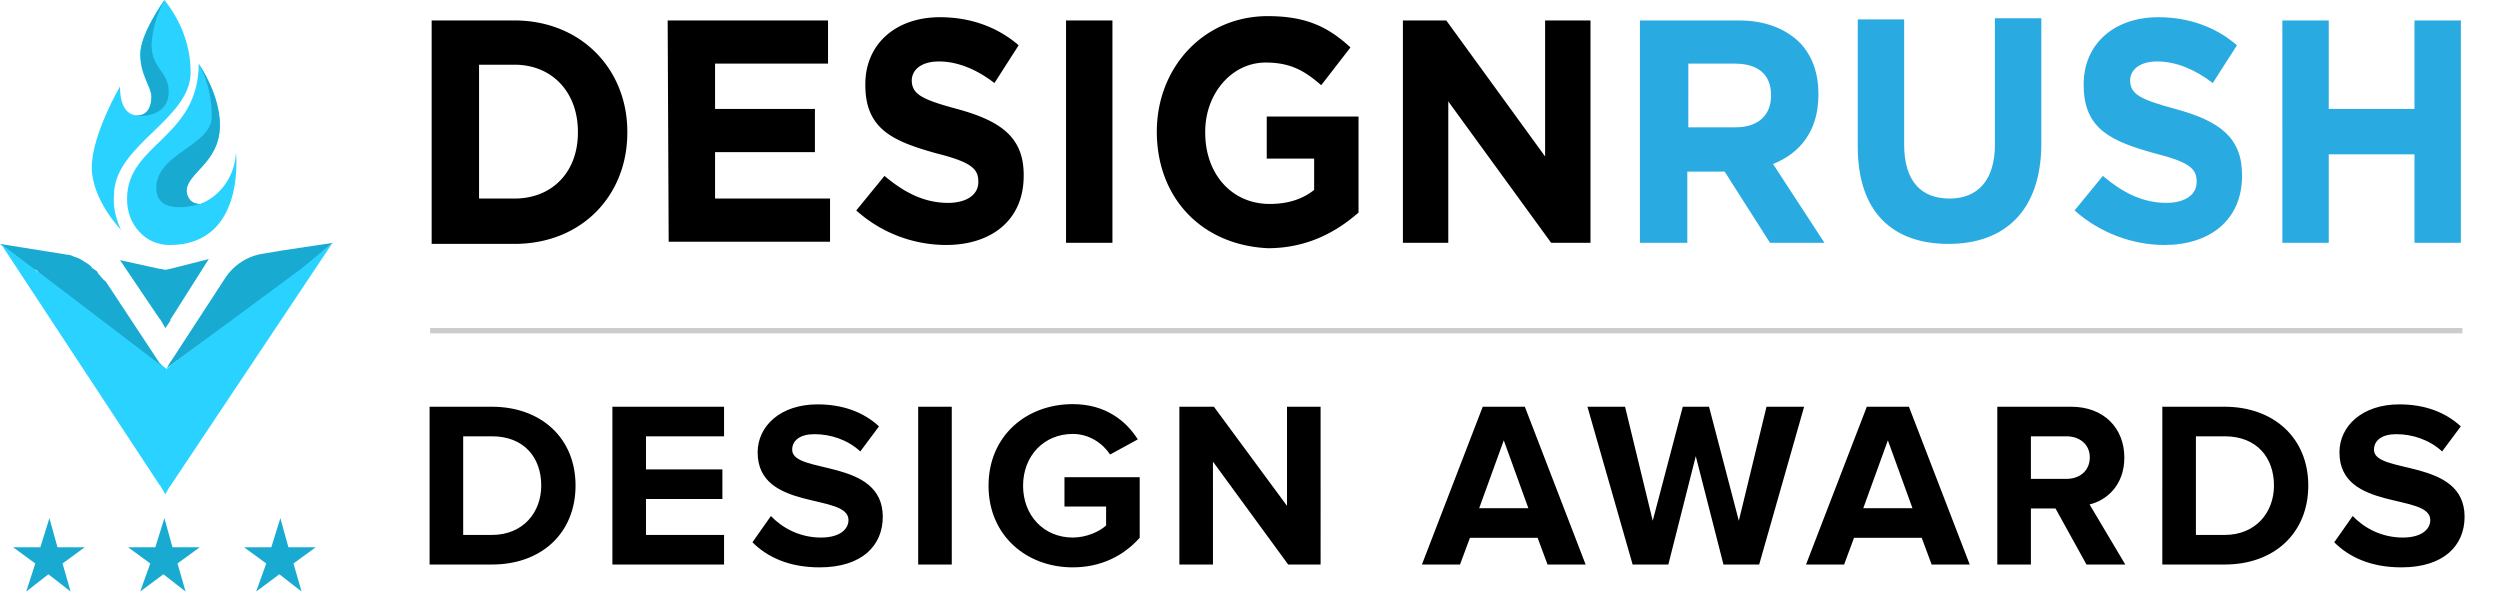 <svg width="465" height="111" fill="none" xmlns="http://www.w3.org/2000/svg"><path d="M80.29 3.803H95.67c12.382 0 21.011 9.035 21.011 20.68v.201c0 11.645-8.442 20.68-21.01 20.68H80.288V3.804zM95.67 36.931c7.129 0 11.819-5.019 11.819-12.247v-.2c0-7.229-4.69-12.449-11.819-12.449h-6.565v24.896h6.566zM124.186 3.803h29.827v8.031h-21.011v8.433h18.572v8.031h-18.572v8.634h21.386v8.03h-30.015l-.187-41.159zM159.265 39.14l5.252-6.425c3.564 3.012 7.316 5.02 11.818 5.02 3.565 0 5.628-1.607 5.628-3.815v-.2c0-2.41-1.501-3.615-7.879-5.221-7.878-2.209-13.131-4.417-13.131-12.65v-.2c0-7.429 5.628-12.448 13.882-12.448 5.627 0 10.692 1.807 14.632 5.22l-4.502 7.027c-3.377-2.61-6.941-4.015-10.318-4.015s-5.065 1.606-5.065 3.614v-.201c0 2.61 1.688 3.614 8.442 5.421 8.066 2.209 12.381 5.22 12.381 12.247v.201c0 8.232-6.003 12.85-14.445 12.85a25.027 25.027 0 0 1-16.695-6.425zM198.284 3.803h8.629v41.36h-8.629V3.803zM215.167 24.483C215.167 12.637 223.796 3 235.802 3c7.128 0 11.255 2.008 15.382 5.823l-5.44 7.027c-3.001-2.61-5.627-4.217-10.317-4.217-6.378 0-11.256 5.823-11.256 12.85v.2c0 7.63 4.878 13.252 12.006 13.252 3.189 0 6.003-.803 8.254-2.61v-5.822h-8.817v-7.83h17.071V39.54c-4.127 3.614-9.567 6.626-16.883 6.626-12.381-.602-20.635-9.437-20.635-21.684zM260.939 3.803h8.067l18.384 25.298V3.803h8.441v41.36h-7.316l-19.134-26.301v26.301h-8.442V3.803z" fill="#000"/><path d="M305.399 3.803h18.008c5.065 0 8.817 1.606 11.443 4.217 2.251 2.409 3.377 5.621 3.377 9.436v.2c0 6.627-3.377 10.843-8.442 12.85l9.568 14.657h-10.13l-8.442-13.25h-6.941v13.25h-8.817V3.803h.376zm17.446 19.877c4.314 0 6.565-2.41 6.565-5.822v-.201c0-3.815-2.438-5.823-6.753-5.823h-8.629V23.68h8.817zM345.543 27.294V3.603h8.629v23.29c0 6.826 3.189 10.039 8.442 10.039 5.252 0 8.441-3.413 8.441-10.04V3.403h8.63v23.29c0 12.448-6.754 18.672-17.259 18.672s-16.883-6.023-16.883-18.07zM385.875 39.14l5.253-6.425c3.564 3.012 7.316 5.02 11.818 5.02 3.564 0 5.627-1.607 5.627-3.815v-.2c0-2.41-1.5-3.615-7.878-5.221-7.879-2.209-13.132-4.417-13.132-12.65v-.2c0-7.429 5.628-12.448 13.882-12.448 5.628 0 10.693 1.807 14.632 5.22l-4.502 7.027c-3.377-2.61-6.941-4.015-10.318-4.015-3.376 0-5.064 1.606-5.064 3.614v-.201c0 2.61 1.688 3.614 8.441 5.421 8.067 2.209 12.381 5.22 12.381 12.247v.201c0 8.232-6.003 12.85-14.444 12.85-5.816 0-12.006-2.209-16.696-6.425zM424.519 3.803h8.629v16.464h15.946V3.803h8.629v41.36h-8.629V28.7h-15.946v16.463h-8.629V3.803z" fill="#29ABE2"/><path d="M30.765 68.666c-.188 0-.188-.2 0 0l-.938-.602-.188-.201L7.504 50.998s-.188 0-.188-.201l-.375-.402-.188-.2h-.375L0 45.374l12.569 2.008c.562 0 .75.201 1.313.402.187 0 .563.2.563.2.562.202.75.402 1.125.603.375.201.563.402.938.602.188.201.563.402.563.603.187.2.375.2.563.401.375.201.562.402.562.603.563.602.938 1.204 1.501 1.606l9.942 15.058.188.201.938 1.004z" fill="#18AAD1"/><path d="m30.765 91.956-.938-1.606-.188-.2L.188 45.375l6.378 4.818 1.125.803 22.136 16.866h.188l.75.602s.188 0 .188.2l.937-.802 29.828-22.487L31.703 90.35l-.188.2-.75 1.406z" fill="url(#a)"/><path d="m30.765 61.036-.938-1.606-.188-.2-7.316-10.843 7.316 1.606h.188l.938.201.938-.2 7.128-1.808-7.128 11.244v.2l-.938 1.406zM61.905 45.175l-9.38 1.405-3.564.603c-2.814.401-5.44 2.007-7.128 4.617L31.89 67.06l-.164.2L31 68.5 56 50l5.905-4.825z" fill="#18AAD1"/><path d="M35.455 13.452c0 8.834-14.257 13.452-14.257 22.889-.188 2.208.375 4.417 1.313 6.425 0 0-5.44-5.622-5.44-11.646 0-6.023 5.252-15.058 5.252-15.058 0 4.016 1.501 5.22 3.002 5.421h.187c1.689 0 2.627-1.405 2.627-3.413s-2.064-4.016-2.064-8.031C26.075 6.224 30.577 0 30.577 0c3.19 4.016 4.878 8.633 4.878 13.452z" fill="#2AD2FF"/><path d="M31.515 45.577c-4.502 0-7.878-3.815-7.878-8.433v-.2c0-10.24 13.319-11.244 13.319-25.098.375.602 3.94 5.823 3.94 11.445 0 7.027-6.191 8.834-6.191 12.247 0 1.405.562 2.41 2.438 2.41.188 0 .376 0 .563-.202 3.564-1.606 6.003-5.22 6.19-9.436 0 .2 1.877 17.267-12.38 17.267z" fill="#2AD2FF"/><path d="M37.33 37.947c.188 0 .376 0 .563-.2-1.876.602-8.816 2.409-8.816-2.812 0-6.424 10.317-7.83 10.317-13.25 0-3.414-.75-6.827-2.438-9.839.375.602 3.939 5.823 3.939 11.445 0 7.027-6.19 8.834-6.19 12.247.187 1.405.937 2.41 2.626 2.41zM31.378 17.066c0 5.02-6.003 4.618-6.378 4.417h.563c1.688 0 2.626-1.405 2.626-3.413s-2.064-4.016-2.064-8.031C26.125 6.224 30.628 0 30.628 0c-1.501 2.61-2.251 5.421-2.439 8.232 0 4.618 3.19 5.02 3.19 8.834zM27.951 104.806l-4.127-3.012h5.065l1.689-5.421 1.5 5.421h5.065l-4.127 3.012 1.5 5.22-4.126-3.213-4.315 3.213 1.876-5.22zM49.524 104.806l-4.127-3.012h5.065l1.688-5.421 1.501 5.421h5.065l-4.127 3.012 1.5 5.22-4.126-3.213-4.315 3.213 1.876-5.22zM6.565 104.806l-4.127-3.012h5.065l1.689-5.421 1.5 5.421h5.065l-4.127 3.012 1.501 5.22-4.127-3.213-4.127 3.213 1.688-5.22z" fill="#18AAD1"/><path d="M91.52 105H79.904V75.652h11.572c9.196 0 15.576 5.852 15.576 14.652 0 8.888-6.38 14.696-15.532 14.696zm-.044-5.5c5.808 0 9.196-4.18 9.196-9.196 0-5.148-3.168-9.152-9.152-9.152h-5.368V99.5h5.324zm43.198 5.5h-20.768V75.652h20.768v5.5h-14.52v6.16h14.212v5.5h-14.212V99.5h14.52v5.5zm17.776.528c-5.676 0-9.724-1.892-12.496-4.664l3.432-4.884c2.068 2.156 5.28 4.004 9.328 4.004 3.476 0 5.104-1.54 5.104-3.256 0-5.104-16.896-1.54-16.896-12.584 0-4.884 4.224-8.932 11.132-8.932 4.664 0 8.536 1.408 11.44 4.092l-3.476 4.664c-2.376-2.2-5.544-3.212-8.536-3.212-2.64 0-4.136 1.144-4.136 2.904 0 4.62 16.852 1.496 16.852 12.452 0 5.368-3.872 9.416-11.748 9.416zm24.579-.528h-6.248V75.652h6.248V105zm22.502.528c-8.624 0-15.664-5.94-15.664-15.18 0-9.284 7.04-15.18 15.664-15.18 6.072 0 9.9 3.08 12.1 6.556l-5.148 2.816c-1.364-2.068-3.872-3.828-6.952-3.828-5.368 0-9.24 4.092-9.24 9.636s3.872 9.636 9.24 9.636c2.596 0 5.016-1.144 6.204-2.244v-3.52h-7.744v-5.456h13.992v11.264c-2.992 3.344-7.172 5.5-12.452 5.5zm46.1-.528h-6.028l-13.992-19.14V105h-6.248V75.652h6.424l13.596 18.436V75.652h6.248V105zm49.296 0h-7.084l-1.848-4.972h-12.584L271.563 105h-7.084l11.308-29.348h7.832L294.927 105zm-10.648-10.472L279.703 81.9l-4.576 12.628h9.152zM327.207 105h-6.644l-5.148-20.152L310.311 105h-6.644l-8.404-29.348h6.996l5.148 21.208 5.588-21.208h4.884l5.544 21.208 5.148-21.208h6.996L327.207 105zm39.161 0h-7.084l-1.848-4.972h-12.584L343.004 105h-7.084l11.308-29.348h7.832L366.368 105zM355.72 94.528 351.144 81.9l-4.576 12.628h9.152zM395.303 105h-7.216l-5.764-10.428h-4.576V105h-6.248V75.652h13.728c6.116 0 9.9 4.004 9.9 9.46 0 5.148-3.3 7.964-6.468 8.712L395.303 105zm-10.956-15.928c2.464 0 4.356-1.496 4.356-4.004 0-2.42-1.892-3.916-4.356-3.916h-6.6v7.92h6.6zM413.808 105h-11.616V75.652h11.572c9.196 0 15.576 5.852 15.576 14.652 0 8.888-6.38 14.696-15.532 14.696zm-.044-5.5c5.808 0 9.196-4.18 9.196-9.196 0-5.148-3.168-9.152-9.152-9.152h-5.368V99.5h5.324zm32.902 6.028c-5.676 0-9.724-1.892-12.496-4.664l3.432-4.884c2.068 2.156 5.28 4.004 9.328 4.004 3.476 0 5.104-1.54 5.104-3.256 0-5.104-16.896-1.54-16.896-12.584 0-4.884 4.224-8.932 11.132-8.932 4.664 0 8.536 1.408 11.44 4.092l-3.476 4.664c-2.376-2.2-5.544-3.212-8.536-3.212-2.64 0-4.136 1.144-4.136 2.904 0 4.62 16.852 1.496 16.852 12.452 0 5.368-3.872 9.416-11.748 9.416z" fill="#000"/><path opacity=".2" d="M80 61.5h378" stroke="#000"/><defs><linearGradient id="a" x1="30.953" y1="92.093" x2="30.953" y2="67.45" gradientUnits="userSpaceOnUse"><stop offset="1" stop-color="#2AD2FF"/></linearGradient></defs></svg>